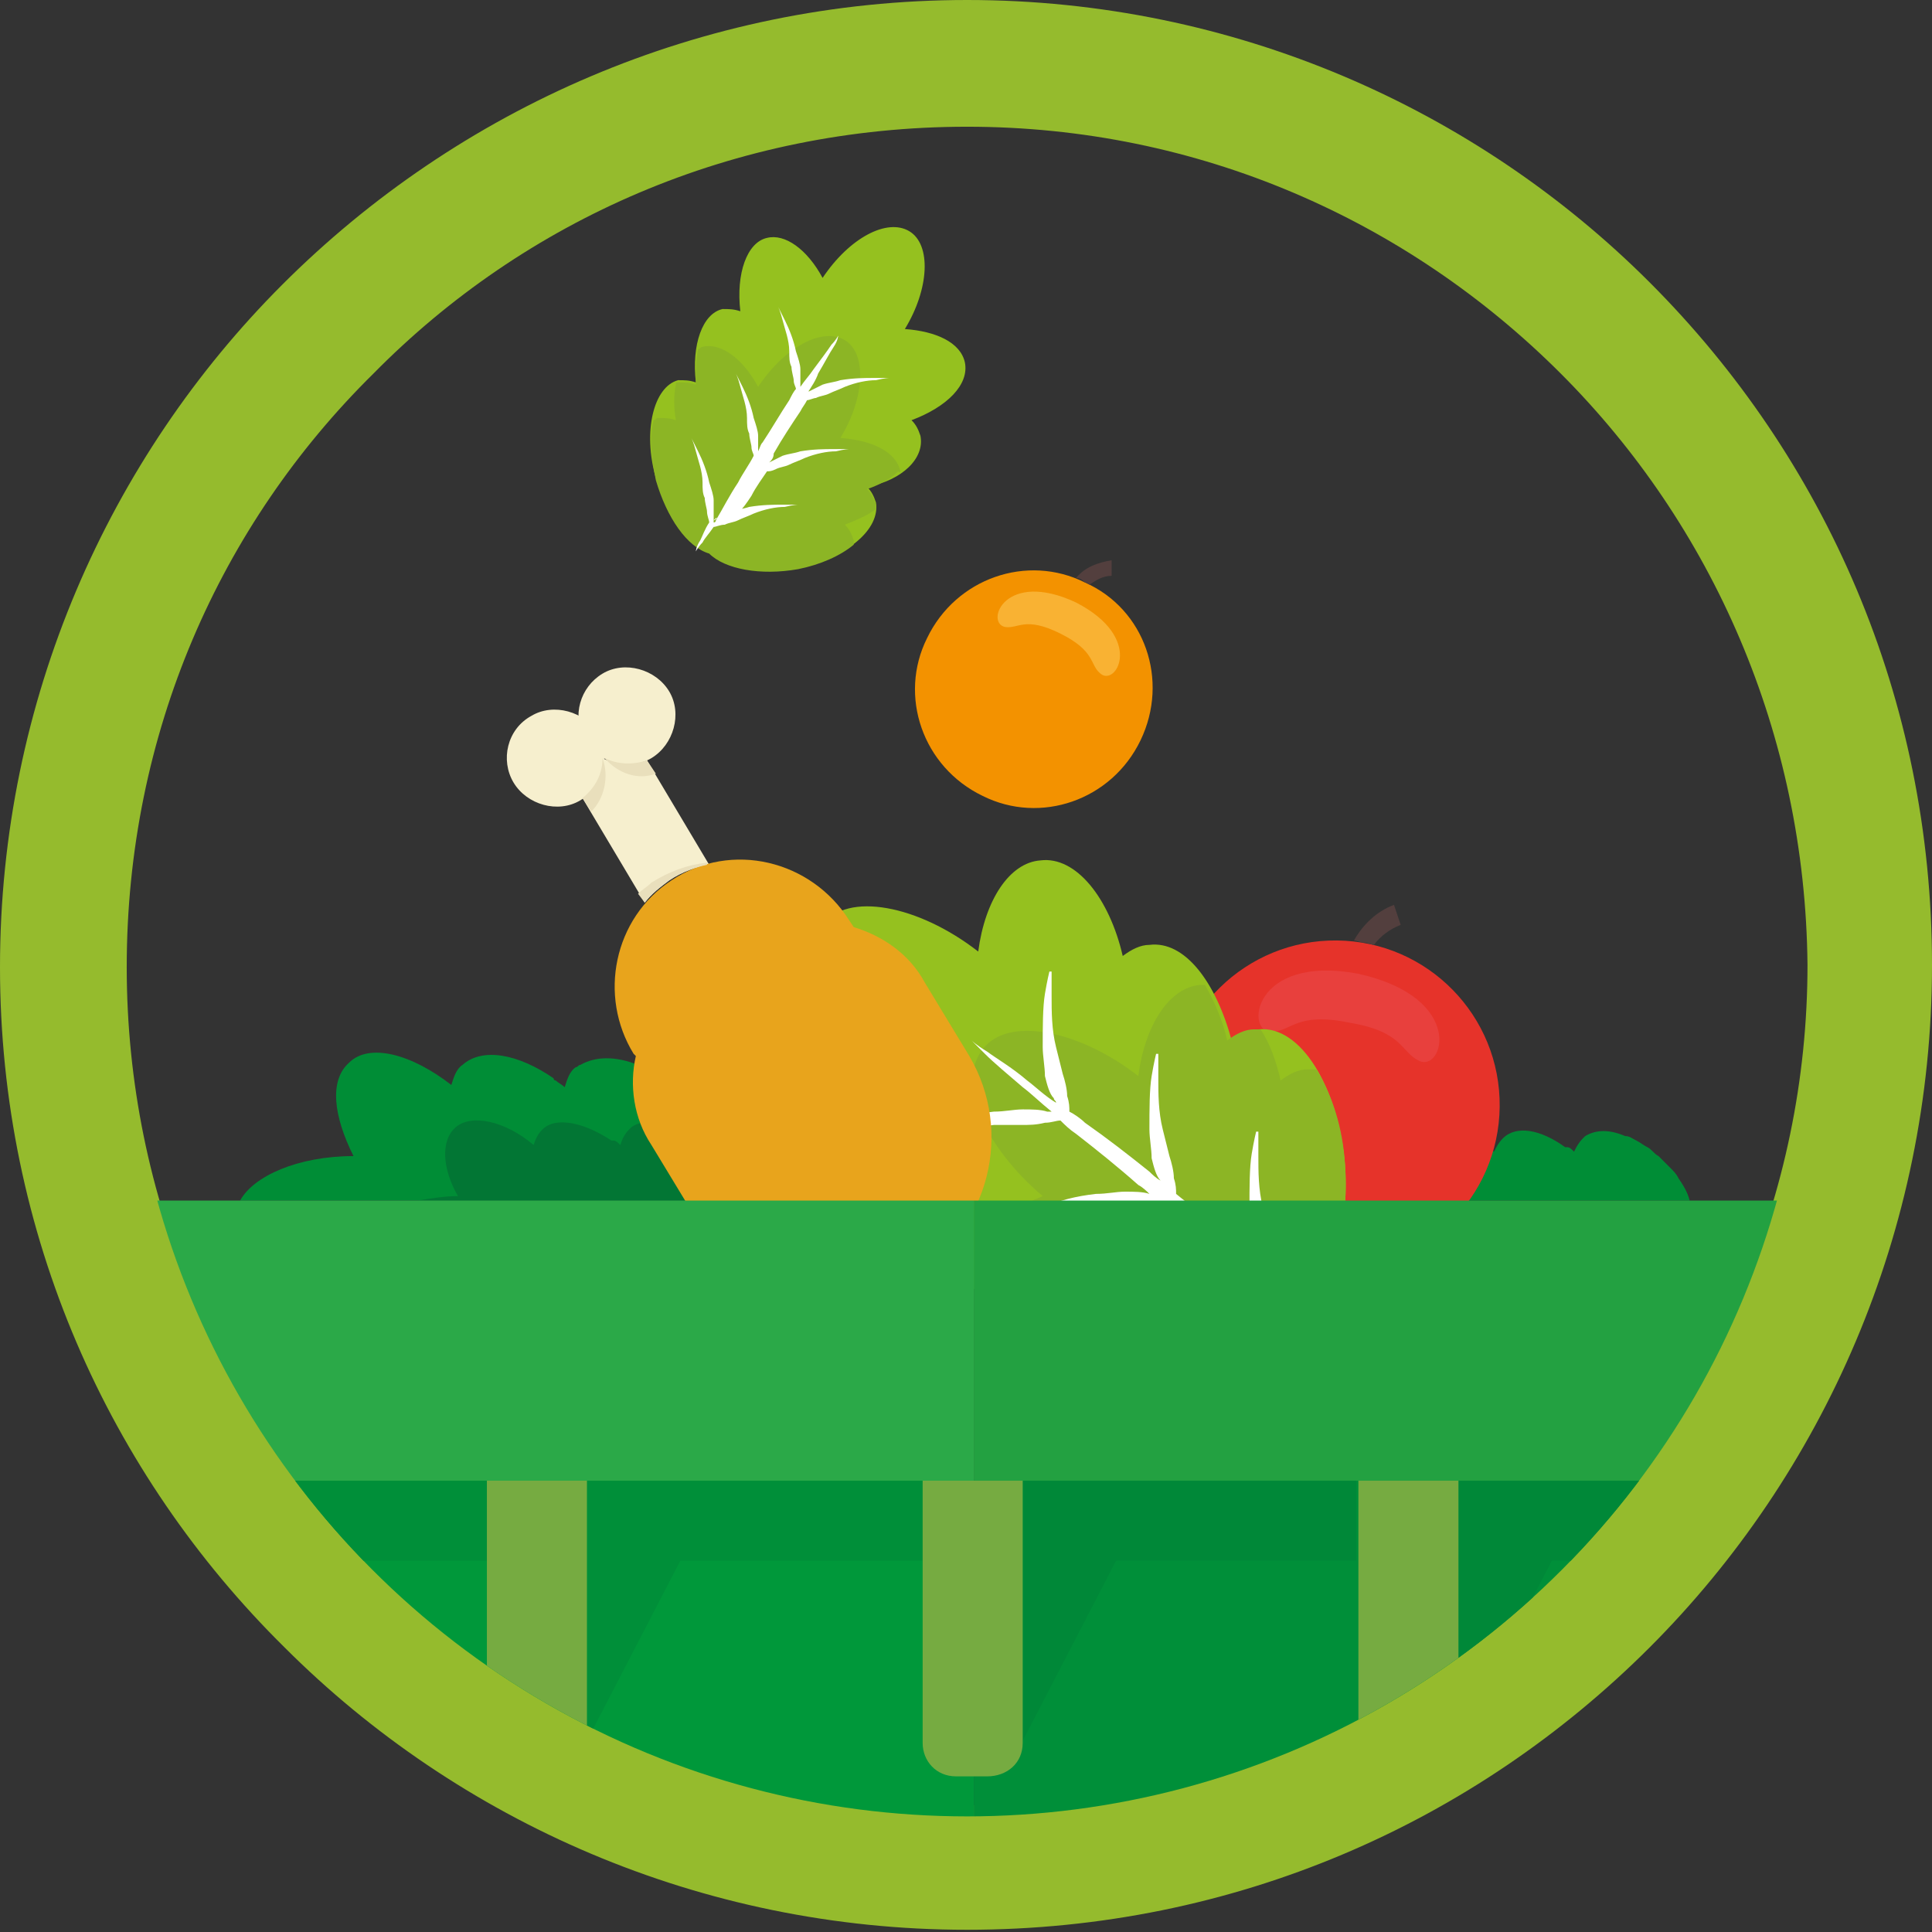 <?xml version="1.0" encoding="UTF-8"?> <!-- Generator: Adobe Illustrator 24.2.0, SVG Export Plug-In . SVG Version: 6.00 Build 0) --> <svg xmlns="http://www.w3.org/2000/svg" xmlns:xlink="http://www.w3.org/1999/xlink" version="1.1" id="Layer_1" x="0px" y="0px" viewBox="0 0 86.9 86.9" style="enable-background:new 0 0 86.9 86.9;" xml:space="preserve"><rect x="0" y="0" width="86.9" height="86.9" fill="#333333" stroke="none"/> <style type="text/css"> .st0{fill:#008D36;} .st1{fill:#E6332A;} .st2{fill:#E8403D;} .st3{fill:#533F3E;} .st4{fill:#027634;} .st5{fill:#95C11F;} .st6{fill:#8CB525;} .st7{fill:#FFFFFF;} .st8{fill:#F39200;} .st9{fill:#F9B233;} .st10{fill:#F6EFCE;} .st11{fill:#E8A41C;} .st12{fill:#E9DFBC;} .st13{fill:#95BB2D;} .st14{clip-path:url(#SVGID_2_);} .st15{opacity:0.6;fill:#878787;} .st16{fill:#5F5C5A;} .st17{fill:#2E2B28;} .st18{fill:#00983A;} .st19{fill:#0E5937;} .st20{fill:#2BA948;} .st21{fill:#008F39;} .st22{fill:#008838;} .st23{fill:#23A141;} .st24{fill:#76AB41;} </style> <path id="XMLID_2828_" class="st0" d="M62.7,54H76c-0.1-0.4-0.3-0.7-0.5-1c-0.1-0.2-0.2-0.3-0.4-0.5c-0.2-0.2-0.3-0.3-0.5-0.5 c0,0,0,0,0,0c-0.2-0.1-0.3-0.3-0.5-0.4c0,0,0,0,0,0c-0.2-0.1-0.3-0.2-0.5-0.3c0,0,0,0,0,0c-0.2-0.1-0.3-0.2-0.5-0.2l0,0 c-0.7-0.3-1.3-0.3-1.8,0c0,0-0.1,0.1-0.1,0.1c-0.2,0.2-0.3,0.4-0.4,0.6c-0.1-0.1-0.2-0.2-0.3-0.2c0,0,0,0-0.1,0 c-1.1-0.8-2.2-1-2.8-0.4c-0.2,0.2-0.3,0.4-0.4,0.6c-1.2-1-2.5-1.3-3.2-0.7c-0.6,0.5-0.5,1.7,0.1,2.8C63.7,53.8,63.2,53.9,62.7,54z"></path> <path id="XMLID_3217_" class="st0" d="M10.8,54h22.7c-0.2-1-0.5-2.3-1.2-3.2c-0.2-0.2-0.4-0.5-0.6-0.7c-0.2-0.3-0.5-0.5-0.7-0.7 c0,0,0,0,0,0c-0.2-0.2-0.5-0.4-0.7-0.6c0,0,0,0,0,0c-0.2-0.2-0.5-0.3-0.8-0.5c0,0,0,0,0,0c-0.3-0.1-0.5-0.3-0.8-0.4h0 c-1-0.4-1.9-0.4-2.6,0c-0.1,0-0.1,0.1-0.2,0.1c-0.3,0.2-0.4,0.6-0.5,0.9c-0.1-0.1-0.3-0.2-0.4-0.3c0,0-0.1,0-0.1-0.1 c-1.6-1.1-3.2-1.4-4.1-0.6c-0.3,0.2-0.4,0.6-0.5,0.9c-1.8-1.4-3.7-1.9-4.6-1c-0.9,0.8-0.7,2.4,0.2,4.2C13.4,52,11.4,52.9,10.8,54z"></path> <g id="XMLID_3213_"> <ellipse id="XMLID_3216_" transform="matrix(1.095806e-02 -1 1 1.095806e-02 9.697 109.157)" class="st1" cx="60" cy="49.7" rx="7.4" ry="7.4"></ellipse> <path id="XMLID_3215_" class="st2" d="M63.8,47.7c-0.8-0.4-0.7-1.3-3.1-1.7c-2.4-0.5-2.6,0.4-3.5,0.4c-1.2,0.1-0.9-3.5,3.9-2.6 C66,44.9,64.9,48.3,63.8,47.7z"></path> <path id="XMLID_3214_" class="st3" d="M61.4,42.4c0.1,0,0.3,0.1,0.4,0.1c0.3-0.4,0.7-0.7,1.2-0.9l-0.3-0.9 c-0.8,0.3-1.4,0.9-1.8,1.6C61,42.3,61.2,42.4,61.4,42.4z"></path> </g> <path id="XMLID_3212_" class="st4" d="M18.8,54h14.8c-0.1-0.4-0.3-0.8-0.6-1.2c-0.1-0.2-0.3-0.3-0.4-0.5c-0.2-0.2-0.4-0.4-0.5-0.5 c0,0,0,0,0,0c-0.2-0.2-0.4-0.3-0.6-0.4c0,0,0,0,0,0c-0.2-0.1-0.4-0.3-0.6-0.4c0,0,0,0,0,0c-0.2-0.1-0.4-0.2-0.6-0.3l0,0 c-0.8-0.3-1.5-0.3-1.9,0c0,0-0.1,0.1-0.1,0.1c-0.2,0.2-0.3,0.4-0.4,0.7c-0.1-0.1-0.2-0.2-0.3-0.2c0,0,0,0-0.1,0 c-1.2-0.8-2.5-1.1-3.1-0.5c-0.2,0.2-0.3,0.4-0.4,0.7c-1.3-1.1-2.8-1.4-3.5-0.8c-0.7,0.6-0.6,1.9,0.1,3.1C20,53.8,19.4,53.9,18.8,54z "></path> <g id="XMLID_3207_"> <path id="XMLID_3210_" class="st5" d="M51.7,42.5c-0.4,0-0.8,0.2-1.2,0.5c-0.6-2.6-2.1-4.5-3.7-4.3c-1.4,0.1-2.5,1.8-2.8,4.1 c-2.7-2.1-5.9-2.7-7-1.2c-1.2,1.5,0.1,4.4,2.7,6.6c-2.2,0.9-3.5,2.3-3.3,3.7c0.2,1.5,2.3,2.6,5,2.6c-0.2,0.4-0.3,0.8-0.2,1.2 c0.2,1.5,2.3,2.6,5,2.6C46.1,58.6,46,59,46,59.4c0.3,1.9,3.3,3,6.9,2.5c2.8-0.4,5-1.7,5.7-3.2c1.3-1,2.1-3.4,1.9-6.3 c-0.3-3.5-2-6.3-3.9-6.1c-0.4,0-0.8,0.2-1.2,0.5C54.7,44.2,53.3,42.3,51.7,42.5z"></path> <path id="XMLID_3209_" class="st6" d="M54,44.3c-1.4,0.1-2.5,1.8-2.8,4.1c-2.7-2.1-5.9-2.7-7-1.2c-1.2,1.5,0.1,4.4,2.7,6.6 c-2.2,0.9-3.5,2.3-3.3,3.7c0,0.1,0.1,0.2,0.1,0.4c0.8,0.2,1.6,0.4,2.6,0.4C46.1,58.6,46,59,46,59.4c0,0.1,0,0.2,0.1,0.2 c0.7,0.2,1.6,0.4,2.5,0.4c-0.2,0.4-0.3,0.8-0.2,1.2c0,0.1,0.1,0.2,0.1,0.4c1.2,0.4,2.8,0.5,4.4,0.3c2.8-0.4,5-1.7,5.7-3.2 c1.3-1,2.1-3.4,1.9-6.3c-0.1-1.7-0.6-3.2-1.3-4.3c-0.1,0-0.2,0-0.4,0c-0.4,0-0.8,0.2-1.2,0.5c-0.2-0.9-0.5-1.7-0.9-2.3 c-0.1,0-0.2,0-0.3,0c-0.4,0-0.8,0.2-1.2,0.5c-0.2-0.9-0.6-1.8-1-2.5C54.3,44.3,54.1,44.3,54,44.3z"></path> <path id="XMLID_3208_" class="st7" d="M54.6,55.1c-0.5-0.5-1.1-0.9-1.7-1.4c0-0.2,0-0.4-0.1-0.7c0-0.3-0.1-0.7-0.2-1 c-0.1-0.4-0.2-0.8-0.3-1.2c-0.2-0.8-0.2-1.6-0.2-2.3c0-0.6,0-1.1,0-1.1l-0.1,0c0,0-0.1,0.4-0.2,1c-0.1,0.6-0.1,1.5-0.1,2.4 c0,0.4,0.1,0.9,0.1,1.3c0.1,0.4,0.2,0.8,0.4,1c0,0,0,0,0,0c-0.2-0.1-0.4-0.3-0.5-0.4c-1-0.8-1.9-1.5-2.9-2.2 c-0.2-0.2-0.5-0.4-0.7-0.5c0-0.2,0-0.4-0.1-0.7c0-0.3-0.1-0.7-0.2-1c-0.1-0.4-0.2-0.8-0.3-1.2c-0.2-0.8-0.2-1.6-0.2-2.3 c0-0.6,0-1.1,0-1.1l-0.1,0c0,0-0.1,0.4-0.2,1c-0.1,0.6-0.1,1.5-0.1,2.4c0,0.4,0.1,0.9,0.1,1.3c0.1,0.4,0.2,0.8,0.4,1 c0,0.1,0.1,0.1,0.1,0.2c-0.5-0.3-0.9-0.7-1.3-1c-0.7-0.6-1.4-1-1.8-1.3c-0.5-0.3-0.7-0.5-0.7-0.5s0.2,0.2,0.6,0.6 c0.4,0.4,1,0.9,1.7,1.5c0.4,0.3,0.8,0.7,1.3,1.1c-0.1,0-0.1,0-0.2,0c-0.3-0.1-0.7-0.1-1.1-0.1c-0.4,0-0.8,0.1-1.3,0.1 c-0.9,0.1-1.7,0.3-2.3,0.6c-0.6,0.2-1,0.4-1,0.4l0,0.1c0,0,0.4-0.1,1-0.2c0.6-0.1,1.4-0.2,2.3-0.3c0.4,0,0.8,0,1.2,0 c0.4,0,0.7,0,1.1-0.1c0.3,0,0.5-0.1,0.7-0.1c0.2,0.2,0.4,0.4,0.7,0.6c0.9,0.7,1.9,1.5,2.8,2.3c0.2,0.1,0.4,0.3,0.5,0.4c0,0,0,0,0,0 c-0.3-0.1-0.7-0.1-1.1-0.1c-0.4,0-0.8,0.1-1.3,0.1c-0.9,0.1-1.7,0.3-2.3,0.6c-0.6,0.2-1,0.4-1,0.4l0,0.1c0,0,0.4-0.1,1-0.2 c0.6-0.1,1.4-0.2,2.3-0.3c0.4,0,0.8,0,1.2,0c0.4,0,0.7,0,1.1-0.1c0.3,0,0.5,0,0.7-0.1c0.6,0.5,1.2,0.9,1.7,1.3 c0.9,0.7,1.8,1.3,2.6,1.9c0.1,0,0.1,0.1,0.2,0.1c-0.1,0-0.3-0.1-0.4-0.1c-0.3-0.1-0.7-0.1-1.1-0.1c-0.4,0-0.8,0.1-1.3,0.1 c-0.9,0.1-1.7,0.3-2.3,0.6c-0.6,0.2-1,0.4-1,0.4l0,0.1c0,0,0.4-0.1,1-0.2c0.6-0.1,1.4-0.2,2.3-0.3c0.4,0,0.8,0,1.2,0 c0.4,0,0.7,0,1.1-0.1c0.4,0,0.7-0.1,0.9-0.1c0.5,0.3,0.9,0.6,1.2,0.8c0.5,0.3,0.7,0.5,0.7,0.5s-0.2-0.2-0.6-0.6 c-0.3-0.2-0.6-0.6-1.1-1c0-0.2,0-0.5-0.1-0.9c0-0.3-0.1-0.7-0.2-1c-0.1-0.4-0.2-0.8-0.3-1.2c-0.2-0.8-0.2-1.6-0.2-2.3 c0-0.6,0-1.1,0-1.1l-0.1,0c0,0-0.1,0.4-0.2,1c-0.1,0.6-0.1,1.5-0.1,2.4c0,0.4,0.1,0.9,0.1,1.3c0.1,0.4,0.2,0.8,0.4,1 c0.1,0.1,0.1,0.3,0.2,0.4c-0.1-0.1-0.1-0.1-0.2-0.2C56.3,56.6,55.5,55.9,54.6,55.1z"></path> </g> <g id="XMLID_2833_"> <path id="XMLID_2836_" class="st5" d="M41.4,19.6c-0.1-0.3-0.2-0.5-0.4-0.7c1.6-0.6,2.6-1.6,2.4-2.6c-0.2-0.9-1.3-1.4-2.7-1.5 c1.1-1.8,1.2-3.8,0.2-4.4c-1-0.6-2.7,0.3-3.9,2.1c-0.7-1.3-1.7-2-2.5-1.8c-0.9,0.2-1.4,1.6-1.2,3.3c-0.3-0.1-0.5-0.1-0.8-0.1 c-0.9,0.2-1.4,1.6-1.2,3.3c-0.3-0.1-0.5-0.1-0.8-0.1c-1.1,0.3-1.6,2.3-1,4.4c0.5,1.7,1.4,3,2.4,3.3c0.7,0.7,2.3,1,4,0.7 c2.2-0.4,3.7-1.7,3.5-2.9c-0.1-0.3-0.2-0.5-0.4-0.7C40.6,21.6,41.6,20.6,41.4,19.6z"></path> <path id="XMLID_2835_" class="st6" d="M40.5,21.2c-0.2-0.9-1.3-1.4-2.7-1.5c1.1-1.8,1.2-3.8,0.2-4.4c-1-0.6-2.7,0.3-3.9,2.1 c-0.7-1.3-1.7-2-2.5-1.8c-0.1,0-0.1,0.1-0.2,0.1c-0.1,0.5-0.1,1-0.1,1.6c-0.3-0.1-0.5-0.1-0.8-0.1c-0.1,0-0.1,0-0.1,0.1 c-0.1,0.5-0.1,1,0,1.6c-0.3-0.1-0.5-0.1-0.8-0.1c-0.1,0-0.1,0.1-0.2,0.1c-0.2,0.8-0.1,1.7,0.1,2.7c0.5,1.7,1.4,3,2.4,3.3 c0.7,0.7,2.3,1,4,0.7c1-0.2,1.9-0.6,2.5-1.1c0-0.1,0-0.2,0-0.2c-0.1-0.3-0.2-0.5-0.4-0.7c0.5-0.2,1-0.4,1.4-0.7c0-0.1,0-0.1,0-0.2 c-0.1-0.3-0.2-0.5-0.4-0.7c0.6-0.2,1.1-0.5,1.4-0.8C40.5,21.3,40.5,21.2,40.5,21.2z"></path> <path id="XMLID_2834_" class="st7" d="M33.8,22.3c0.2-0.4,0.5-0.8,0.7-1.1c0.1,0,0.2,0,0.4-0.1c0.2-0.1,0.4-0.1,0.6-0.2 c0.2-0.1,0.5-0.2,0.7-0.3c0.5-0.2,1-0.3,1.4-0.3c0.4-0.1,0.6-0.1,0.6-0.1l0,0c0,0-0.3,0-0.7,0c-0.4,0-0.9,0-1.5,0.1 c-0.3,0.1-0.5,0.1-0.8,0.2c-0.2,0.1-0.4,0.2-0.6,0.3c0,0,0,0,0,0c0.1-0.1,0.2-0.2,0.2-0.4c0.4-0.7,0.8-1.3,1.2-1.9 c0.1-0.2,0.2-0.3,0.3-0.5c0.1,0,0.3-0.1,0.4-0.1c0.2-0.1,0.4-0.1,0.6-0.2c0.2-0.1,0.5-0.2,0.7-0.3c0.5-0.2,1-0.3,1.4-0.3 c0.4-0.1,0.6-0.1,0.6-0.1l0,0c0,0-0.3,0-0.7,0c-0.4,0-0.9,0-1.5,0.1c-0.3,0.1-0.5,0.1-0.8,0.2c-0.2,0.1-0.4,0.2-0.6,0.3 c0,0-0.1,0-0.1,0.1c0.2-0.3,0.4-0.6,0.5-0.9c0.3-0.5,0.5-0.9,0.7-1.2c0.2-0.3,0.2-0.5,0.2-0.5s-0.1,0.2-0.3,0.4 c-0.2,0.3-0.5,0.7-0.8,1.1c-0.2,0.3-0.4,0.5-0.6,0.8c0,0,0-0.1,0-0.1c0-0.2,0-0.4,0-0.7c0-0.2-0.1-0.5-0.2-0.8 c-0.1-0.5-0.3-1-0.5-1.4c-0.2-0.4-0.3-0.6-0.3-0.6l0,0c0,0,0.1,0.2,0.2,0.6c0.1,0.4,0.3,0.9,0.3,1.4c0,0.3,0,0.5,0.1,0.7 c0,0.2,0.1,0.5,0.1,0.6c0,0.2,0.1,0.3,0.1,0.4c-0.1,0.1-0.2,0.3-0.3,0.5c-0.4,0.6-0.8,1.3-1.2,1.9c-0.1,0.1-0.1,0.2-0.2,0.4 c0,0,0,0,0,0c0-0.2,0-0.4,0-0.7c0-0.2-0.1-0.5-0.2-0.8c-0.1-0.5-0.3-1-0.5-1.4c-0.2-0.4-0.3-0.6-0.3-0.6l0,0c0,0,0.1,0.2,0.2,0.6 c0.1,0.4,0.3,0.9,0.3,1.4c0,0.3,0,0.5,0.1,0.7c0,0.2,0.1,0.5,0.1,0.6c0,0.2,0.1,0.3,0.1,0.4c-0.2,0.4-0.5,0.8-0.7,1.2 c-0.4,0.6-0.7,1.2-1,1.7c0,0,0,0.1-0.1,0.1c0-0.1,0-0.2,0-0.3c0-0.2,0-0.4,0-0.7c0-0.2-0.1-0.5-0.2-0.8c-0.1-0.5-0.3-1-0.5-1.4 c-0.2-0.4-0.3-0.6-0.3-0.6l0,0c0,0,0.1,0.2,0.2,0.6c0.1,0.4,0.3,0.9,0.3,1.4c0,0.3,0,0.5,0.1,0.7c0,0.2,0.1,0.5,0.1,0.6 c0,0.2,0.1,0.4,0.1,0.5c-0.2,0.3-0.3,0.6-0.4,0.8c-0.2,0.3-0.2,0.5-0.2,0.5s0.1-0.2,0.3-0.4c0.1-0.2,0.3-0.4,0.5-0.7 c0.1,0,0.3-0.1,0.5-0.1c0.2-0.1,0.4-0.1,0.6-0.2c0.2-0.1,0.5-0.2,0.7-0.3c0.5-0.2,1-0.3,1.4-0.3c0.4-0.1,0.6-0.1,0.6-0.1l0,0 c0,0-0.3,0-0.7,0c-0.4,0-0.9,0-1.5,0.1c-0.3,0.1-0.5,0.1-0.8,0.2c-0.2,0.1-0.4,0.2-0.6,0.3c-0.1,0-0.1,0.1-0.2,0.1 c0,0,0.1-0.1,0.1-0.1C33.1,23.4,33.4,22.9,33.8,22.3z"></path> </g> <g id="XMLID_2829_"> <path id="XMLID_3206_" class="st8" d="M51.3,33.3c-1.3,2.7-4.5,3.8-7.1,2.5c-2.7-1.3-3.8-4.5-2.5-7.1c1.3-2.7,4.5-3.8,7.1-2.5 C51.5,27.4,52.6,30.6,51.3,33.3z"></path> <path id="XMLID_3157_" class="st9" d="M49.5,30.3c-0.5-0.4-0.2-1-1.8-1.8c-1.6-0.8-1.9-0.2-2.5-0.3c-0.9-0.2,0-2.6,3.2-1.1 C51.5,28.7,50.2,30.9,49.5,30.3z"></path> <path id="XMLID_3121_" class="st3" d="M48.8,26.2c0.1,0,0.2,0.1,0.2,0.1c0.3-0.2,0.6-0.4,1-0.4L50,25.2c-0.6,0.1-1.2,0.3-1.6,0.8 C48.6,26,48.7,26.1,48.8,26.2z"></path> </g> <g id="XMLID_2819_"> <path id="XMLID_2827_" class="st10" d="M30.1,39.6c-0.4,0.3-0.8,0.6-1.1,1l-2.8-4.7c0.6-0.4,0.9-1.1,0.9-1.8c0.6,0.3,1.3,0.4,2,0.1 l2.8,4.7C31.3,39,30.7,39.2,30.1,39.6z"></path> <path id="XMLID_2826_" class="st11" d="M28.6,47.5l-0.1-0.1c-1.6-2.6-0.9-6.1,1.7-7.8c2.7-1.8,6.3-0.9,8,1.8l0.2,0.3 c1.3,0.4,2.5,1.2,3.2,2.5l2,3.3c2,3.4,0.9,7.8-2.5,9.8l0,0c-3.4,2-7.8,0.9-9.8-2.5l-2-3.3C28.5,50.3,28.3,48.8,28.6,47.5 C28.6,47.5,28.6,47.5,28.6,47.5z"></path> <path id="XMLID_2825_" class="st10" d="M26.3,33.3c0.6,1,2,1.4,3,0.8c1-0.6,1.4-2,0.8-3c-0.6-1-2-1.4-3-0.8 C26.1,30.9,25.7,32.2,26.3,33.3z"></path> <path id="XMLID_2824_" class="st10" d="M23.1,35.2c0.6,1,2,1.4,3,0.8c1-0.6,1.4-2,0.8-3c-0.6-1-2-1.4-3-0.8 C22.8,32.8,22.5,34.2,23.1,35.2z"></path> <path id="XMLID_2823_" class="st12" d="M27.1,34.1c0.3,0.8,0.1,1.8-0.5,2.4l-0.4-0.6C26.8,35.4,27.1,34.8,27.1,34.1z"></path> <path id="XMLID_2822_" class="st12" d="M27.2,34.1c0.6,0.7,1.5,1,2.3,0.7l-0.4-0.6C28.5,34.4,27.8,34.4,27.2,34.1z"></path> <path id="XMLID_2820_" class="st12" d="M30.1,39.6c-0.4,0.3-0.8,0.6-1.1,1l-0.3-0.4c0.2-0.2,0.4-0.3,0.6-0.5 c0.8-0.5,1.6-0.8,2.5-0.9l0,0.1C31.3,39,30.7,39.2,30.1,39.6z"></path> </g> <path class="st13" d="M70.2,16.8C63.3,9.9,53.9,5.7,43.5,5.7C33,5.7,23.6,9.9,16.8,16.8C9.9,23.6,5.7,33,5.7,43.5 c0,10.4,4.2,19.9,11.1,26.7C23.6,77,33,81.2,43.5,81.2c10.4,0,19.9-4.2,26.7-11.1c6.8-6.8,11.1-16.3,11.1-26.7 C81.2,33,77,23.6,70.2,16.8 M43.5,0c12,0,22.9,4.9,30.7,12.7c7.9,7.9,12.7,18.7,12.7,30.7c0,12-4.9,22.9-12.7,30.7 c-7.9,7.9-18.7,12.7-30.7,12.7c-12,0-22.9-4.9-30.7-12.7C4.9,66.3,0,55.5,0,43.5c0-12,4.9-22.9,12.7-30.7C20.6,4.9,31.5,0,43.5,0"></path> <g> <defs> <circle id="SVGID_1_" cx="43.5" cy="43.9" r="37.8"></circle> </defs> <clipPath id="SVGID_2_"> <use xlink:href="#SVGID_1_" style="overflow:visible;"></use> </clipPath> <g id="XMLID_2760_" class="st14"> <ellipse id="XMLID_2906_" class="st15" cx="44.3" cy="156.7" rx="36.8" ry="3.1"></ellipse> <path id="XMLID_2905_" class="st16" d="M4.4,156.8h6.1c0.6,0,1-0.5,1-1v-23c0-0.6-0.5-1-1-1H4.4c-0.6,0-1,0.5-1,1v23 C3.4,156.3,3.9,156.8,4.4,156.8z"></path> <path id="XMLID_2904_" class="st17" d="M10.5,131.7H8.1v25.1h2.4c0.6,0,1.1-0.5,1.1-1.1v-22.9C11.6,132.2,11.1,131.7,10.5,131.7z"></path> <rect id="XMLID_2903_" x="11.6" y="137.2" class="st18" width="1.3" height="14.1"></rect> <rect id="XMLID_2902_" x="2.2" y="137.2" class="st18" width="1.3" height="14.1"></rect> <path id="XMLID_2901_" class="st19" d="M2,140.5h0.2v7.4H2c-1.2,0-2.3-1-2.3-2.3v-2.9C-0.3,141.5,0.8,140.5,2,140.5z"></path> <polygon id="XMLID_2900_" class="st19" points="14,140.5 12.9,140.5 12.9,148 14.6,148 "></polygon> <path id="XMLID_2899_" class="st18" d="M43.8,66.6H6.5l8.5,86c0.1,1.7,1.6,3,3.3,3h25.5V66.6z"></path> <path id="XMLID_2898_" class="st20" d="M3.7,54h40.1v12.6H3.7c-1.1,0-2-0.9-2-2V56C1.7,54.9,2.6,54,3.7,54z"></path> <polygon id="XMLID_2897_" class="st21" points="6.8,70.2 21.9,70.2 21.9,66.6 6.5,66.6 "></polygon> <polygon id="XMLID_2816_" class="st21" points="41.5,66.6 26.4,66.6 26.4,70.2 26.4,78.3 30.6,70.2 41.5,70.2 "></polygon> <path id="XMLID_2815_" class="st16" d="M83.1,156.8H77c-0.6,0-1-0.5-1-1v-23c0-0.6,0.5-1,1-1h6.1c0.6,0,1,0.5,1,1v23 C84.2,156.3,83.7,156.8,83.1,156.8z"></path> <path id="XMLID_2814_" class="st17" d="M77.1,131.7h2.4v25.1h-2.4c-0.6,0-1.1-0.5-1.1-1.1v-22.9C76,132.2,76.5,131.7,77.1,131.7z"></path> <rect id="XMLID_2813_" x="74.7" y="137.2" class="st18" width="1.3" height="14.1"></rect> <rect id="XMLID_2812_" x="84.2" y="137.2" class="st18" width="1.3" height="14.1"></rect> <path id="XMLID_2811_" class="st19" d="M85.6,140.5h-0.2v7.4h0.2c1.2,0,2.3-1,2.3-2.3v-2.9C87.8,141.5,86.8,140.5,85.6,140.5z"></path> <polygon id="XMLID_2810_" class="st19" points="73.6,140.5 74.7,140.5 74.7,148 73,148 "></polygon> <path id="XMLID_2809_" class="st21" d="M43.8,66.6H81l-8.5,86c-0.1,1.7-1.6,3-3.3,3H43.8V66.6z"></path> <polygon id="XMLID_2806_" class="st22" points="65.6,78.3 69.8,70.2 80.7,70.2 81,66.6 65.6,66.6 65.6,70.2 "></polygon> <path id="XMLID_2792_" class="st23" d="M83.9,54H43.8v12.6h40.1c1.1,0,2-0.9,2-2V56C85.9,54.9,85,54,83.9,54z"></path> <polygon id="XMLID_2791_" class="st22" points="61,66.6 46,66.6 46,70.2 46,78.3 50.2,70.2 61,70.2 "></polygon> <path id="XMLID_2790_" class="st24" d="M24.8,79.9h-1.4c-0.9,0-1.5-0.7-1.5-1.5V66.6h4.5v11.8C26.4,79.3,25.7,79.9,24.8,79.9z"></path> <path id="XMLID_2789_" class="st24" d="M44.4,79.9H43c-0.9,0-1.5-0.7-1.5-1.5V66.6H46v11.8C46,79.3,45.3,79.9,44.4,79.9z"></path> <path id="XMLID_2788_" class="st24" d="M64,79.9h-1.4c-0.9,0-1.5-0.7-1.5-1.5V66.6h4.5v11.8C65.6,79.3,64.9,79.9,64,79.9z"></path> <g id="XMLID_2761_"> <g id="XMLID_2785_"> <path id="XMLID_2787_" class="st7" d="M51.9,98.4l-1.2-2.1c-0.6-1-1.7-1.6-2.9-1.6h-8.4c2,0.1,3,0.4,3.4,1.2l3.4,5.8l-0.6,0.4 c-0.2,0.1-0.1,0.4,0.1,0.4l5.1,0.8c0.1,0,0.2,0,0.2-0.1l1.8-4.8c0.1-0.2-0.1-0.4-0.3-0.3L51.9,98.4z"></path> <path id="XMLID_2786_" class="st7" d="M42.6,96c-0.3-0.6-1-1-3.1-1H39c-1.1,0-2.1,0.6-2.6,1.5l-1.8,3.1 c-0.2,0.3-0.1,0.6,0.2,0.8l4.7,2.7c0.3,0.2,0.6,0.1,0.8-0.2l3.1-5.4L42.6,96z"></path> </g> <g id="XMLID_2782_"> <path id="XMLID_2784_" class="st7" d="M31.9,104.9l-1.2,2.1c-0.6,1-0.6,2.3,0,3.3l4.2,7.2c-1-1.8-1.1-2.8-0.7-3.6l3.4-5.8 l0.6,0.4c0.2,0.1,0.4-0.1,0.3-0.3l-1.8-4.8c0-0.1-0.1-0.2-0.2-0.1l-5.1,0.8c-0.2,0-0.2,0.3-0.1,0.4L31.9,104.9z"></path> <path id="XMLID_2783_" class="st7" d="M34.5,114.2c-0.3,0.6-0.3,1.4,0.7,3.2l0.2,0.3c0.5,0.9,1.5,1.5,2.6,1.5h3.5 c0.3,0,0.6-0.2,0.6-0.6v-5.4c0-0.3-0.2-0.6-0.6-0.6h-6.2L34.5,114.2z"></path> </g> <g id="XMLID_2762_"> <path id="XMLID_2781_" class="st7" d="M47.6,119l2.5,0c1.2,0,2.3-0.6,2.9-1.6l4.2-7.2c-1.1,1.7-1.9,2.3-2.8,2.4l-6.7,0l0-0.7 c0-0.2-0.2-0.3-0.4-0.1l-3.3,4c-0.1,0.1-0.1,0.2,0,0.3l3.3,4c0.1,0.2,0.4,0.1,0.4-0.1L47.6,119z"></path> <path id="XMLID_2763_" class="st7" d="M54.3,112.1c0.7,0,1.3-0.4,2.5-2.2l0.2-0.3c0.5-0.9,0.5-2.1,0-3l-1.8-3.1 c-0.2-0.3-0.5-0.4-0.8-0.2l-4.7,2.7c-0.3,0.2-0.4,0.5-0.2,0.8l3.1,5.4H54.3z"></path> </g> </g> </g> </g> </svg> 